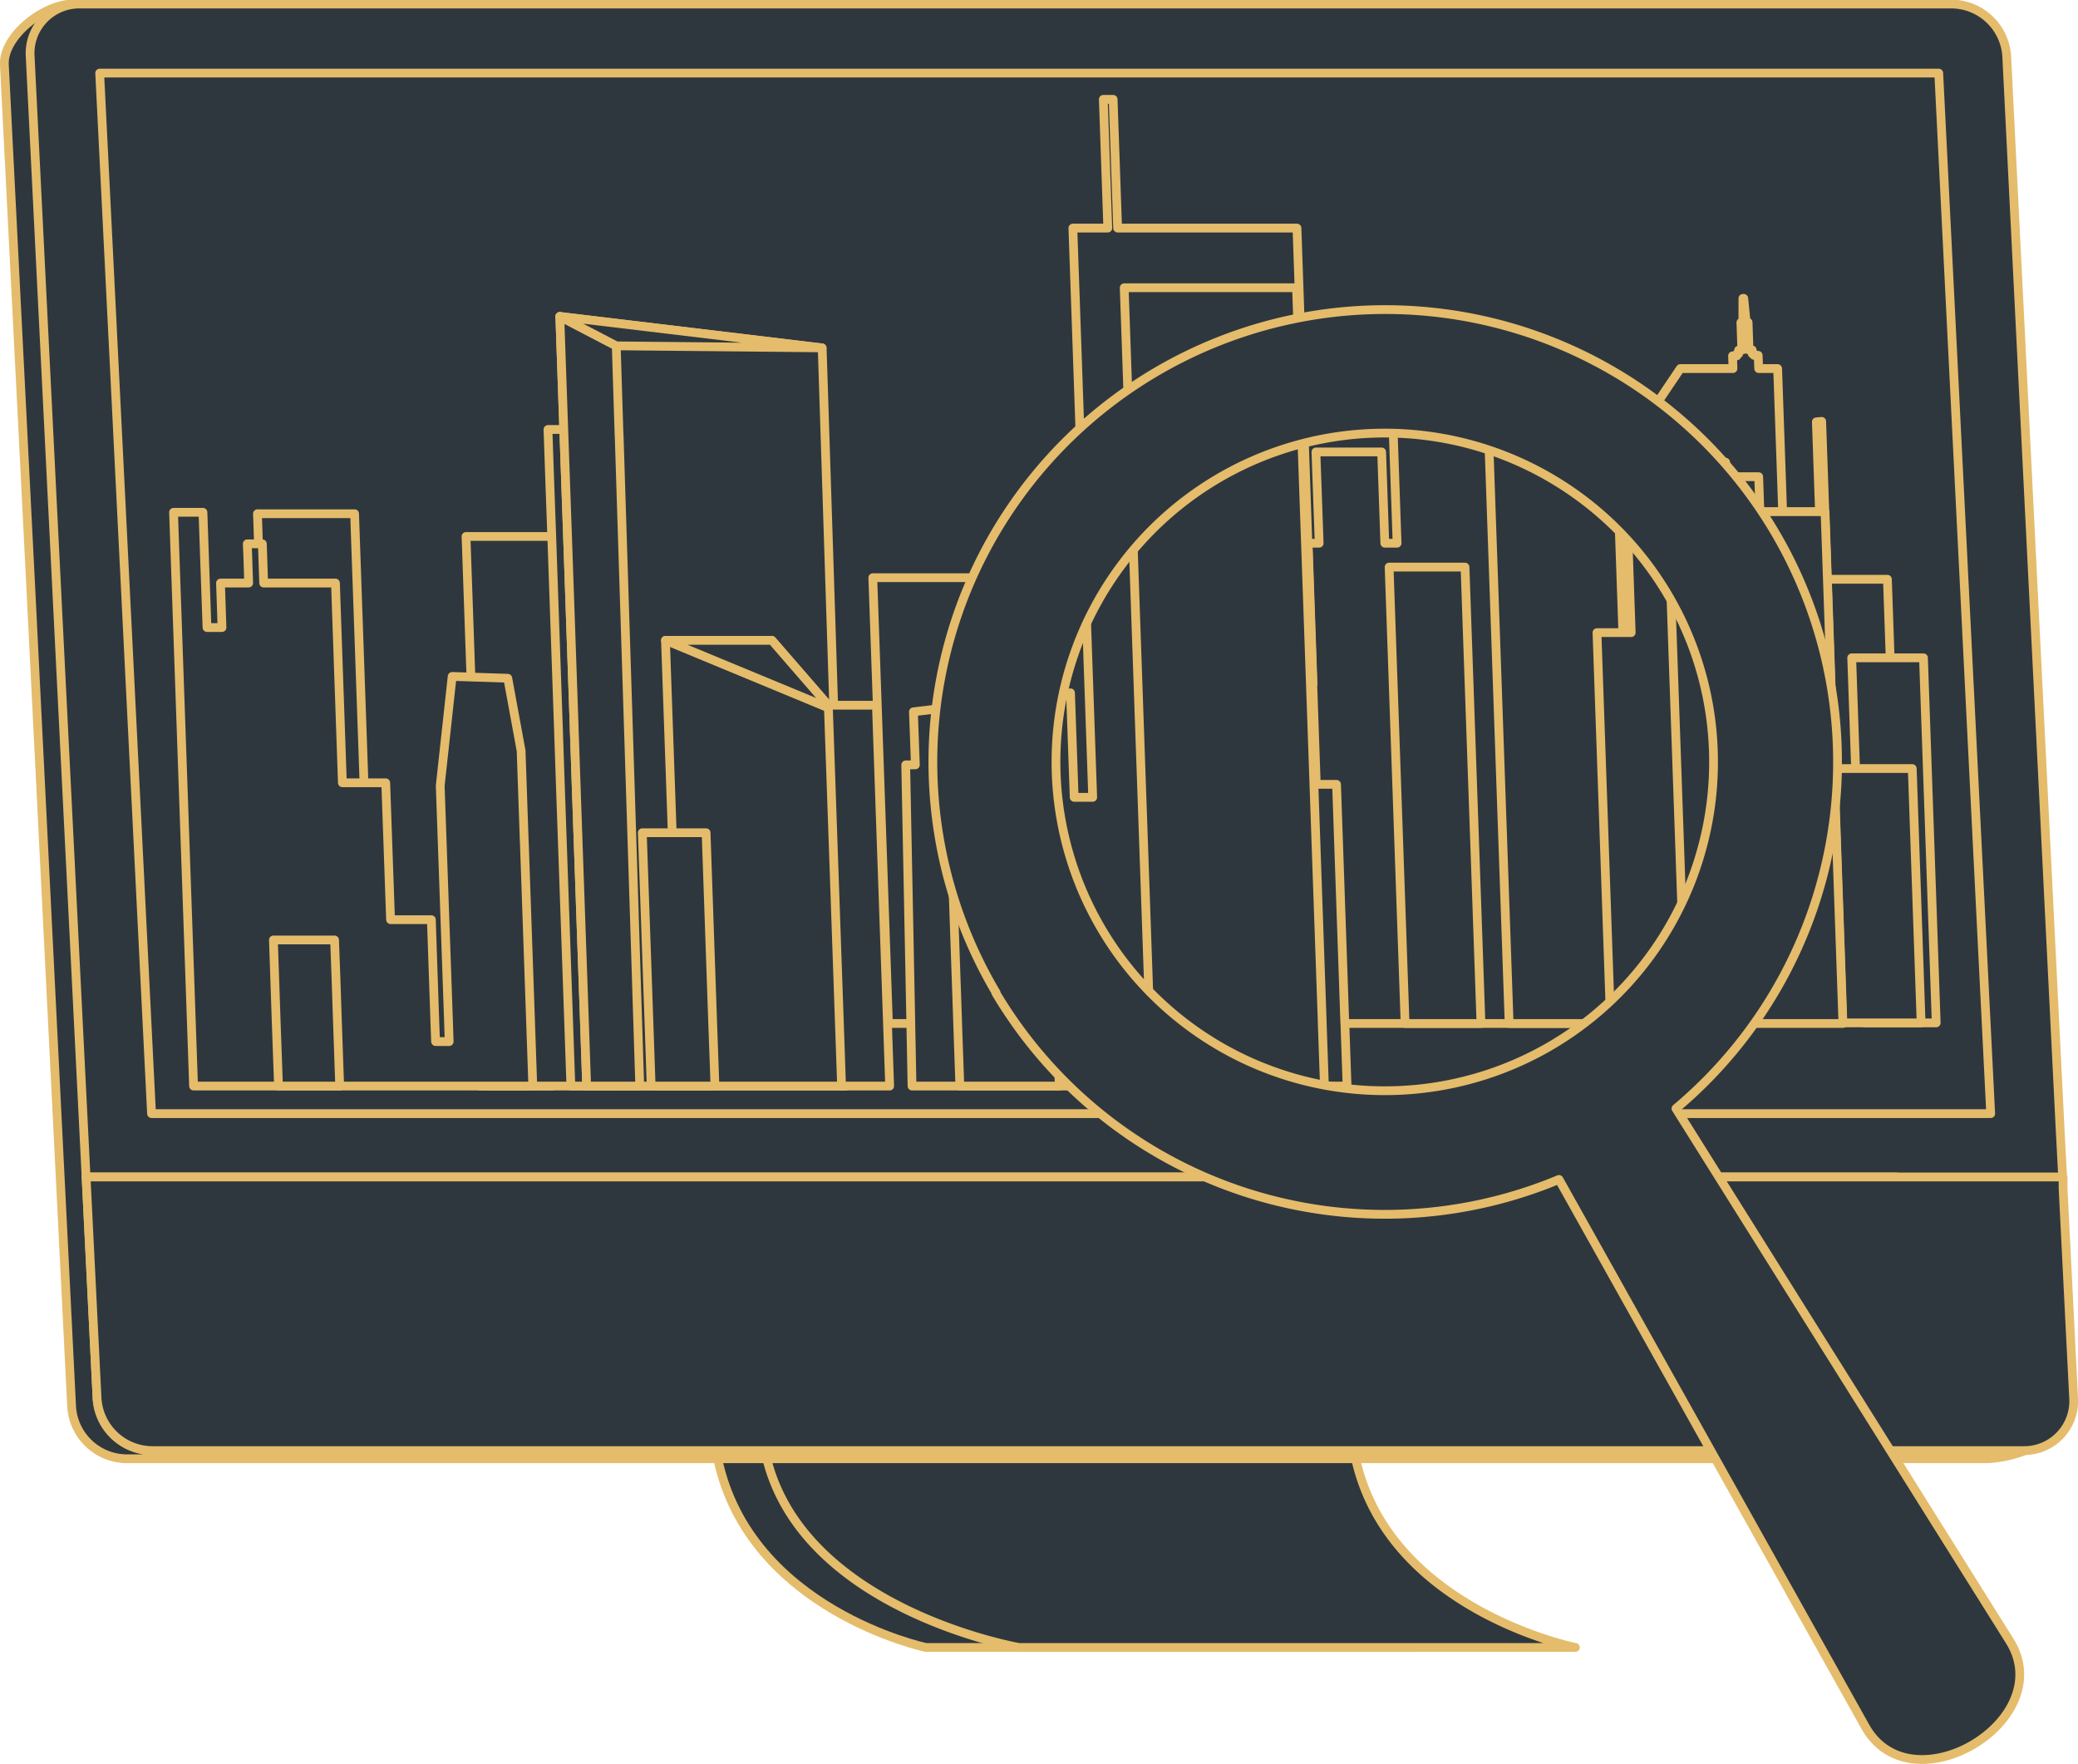 <?xml version="1.0" encoding="UTF-8"?> <svg xmlns="http://www.w3.org/2000/svg" viewBox="0 0 236.82 201"> <defs> <style>.cls-1,.cls-2{fill:#2f373e;stroke:#e4bc6b;stroke-linecap:round;stroke-linejoin:round;}.cls-2{fill-rule:evenodd;}</style> </defs> <g id="Слой_2" data-name="Слой 2"> <g id="Слой_2-2" data-name="Слой 2"> <path class="cls-1" d="M161.22,187.73H105.51s-20.09-4.24-23.72-21.53q-.11-.45-.18-.93H136q.09.48.18.93C140,183.49,161.22,187.73,161.22,187.73Z"></path> <path class="cls-1" d="M179.54,187.73H116.12s-24.46-4.24-28.74-21.53a9,9,0,0,1-.21-.93H154.3c.06.32.12.63.19.93C158.3,183.49,179.54,187.73,179.54,187.73Z"></path> <path class="cls-1" d="M234.07,134.12l-.41-5.45L224.37,6.46a6.34,6.34,0,0,0-6.27-6H8.26C5,.5.34,4.09.5,7.39l3,59.41,4.66,93.43a6.33,6.33,0,0,0,6.26,6h212a13.7,13.7,0,0,0,4.34-.92H17.32a6.34,6.34,0,0,1-6.26-6L9.81,134.12H216.13"></path> <path class="cls-1" d="M235.07,134.12l-.29-5.48-1.64-33-.27-5.48L228.7,6.46a6.35,6.35,0,0,0-6.28-6H9.11a5.61,5.61,0,0,0-5.67,6L6.52,68.32l3.29,65.8H216.13"></path> <path class="cls-1" d="M235.08,134.12H9.81l1.25,25.18a6.34,6.34,0,0,0,6.26,6h213.4a5.64,5.64,0,0,0,5.6-6l-.95-18.88-.25-5,0-.81v-.46"></path> <polygon class="cls-1" points="226.87 126.9 220.95 8.33 11.36 8.33 17.27 126.9 226.87 126.9"></polygon> <polygon class="cls-1" points="161.3 68.23 164.68 68.23 164.65 67.19 161.27 67.19 161.3 68.23"></polygon> <polygon class="cls-1" points="160.88 68.46 165.12 68.46 165.1 68.01 160.86 68.01 160.88 68.46"></polygon> <polygon class="cls-1" points="160.08 76.08 166.45 76.08 166.18 68.46 159.82 68.46 160.08 76.08"></polygon> <polygon class="cls-1" points="186.5 116.63 184.46 58.06 165.79 48.18 159 48.18 158.94 46.43 158.68 46.43 159.22 61.9 157.82 61.9 157.46 51.5 149.97 51.5 150.34 61.9 149.08 61.9 149.64 77.94 148.24 77.94 149.59 116.63 186.5 116.63"></polygon> <polygon class="cls-1" points="169.67 50.23 171.99 116.63 186.5 116.63 184.46 58.06 169.67 50.23"></polygon> <polygon class="cls-1" points="168.78 116.63 166.96 64.62 158.31 64.62 160.13 116.63 168.78 116.63"></polygon> <polygon class="cls-1" points="101.25 116.63 99.47 65.83 111.34 65.83 113.11 116.63 101.25 116.63"></polygon> <polygon class="cls-1" points="153.52 123.76 103.94 123.76 103.8 116.63 103.8 116.54 103.22 87.16 104.32 87.16 104.1 81.11 111.83 80.18 122 78.95 122.42 90.86 124.53 90.86 122.27 25.99 126.25 25.99 125.74 11.32 126.86 11.32 127.37 25.99 147.81 25.99 149.61 77.93 150.01 89.38 152.32 89.38 153.26 116.54 153.27 116.63 153.52 123.76"></polygon> <polygon class="cls-1" points="120.72 123.76 109.39 123.76 109.14 116.63 109.14 116.54 108.34 93.56 119.66 93.56 120.46 116.54 120.72 123.76"></polygon> <polygon class="cls-1" points="150.94 123.76 131.29 123.76 131.04 116.54 128.12 32.79 147.76 32.79 149.34 77.93 150.69 116.54 150.69 116.63 150.94 123.76"></polygon> <polygon class="cls-1" points="211.24 72.28 213.38 72.28 213.34 71.23 211.2 71.23 211.24 72.28"></polygon> <polygon class="cls-1" points="210.97 72.5 213.66 72.5 213.64 72.05 210.96 72.05 210.97 72.5"></polygon> <polygon class="cls-1" points="210.34 73.69 214.37 73.69 214.33 72.5 210.3 72.5 210.34 73.69"></polygon> <polygon class="cls-1" points="208.59 113.61 216.76 113.61 215.1 66.01 206.92 66.01 208.59 113.61"></polygon> <polygon class="cls-1" points="212.48 116.56 211.03 74.96 219.21 74.96 220.66 116.56 212.48 116.56"></polygon> <polygon class="cls-1" points="208.1 116.56 207.09 87.58 217.93 87.58 218.94 116.56 208.1 116.56"></polygon> <path class="cls-1" d="M203.7,73.8,202.59,42h-2.16l-.06-1.51h-.48V40.3h-.2l0-.42h-.36l-.11-3.15H199L198.73,34h-.1l0,2.75h-.23l.11,3.15h-.37l0,.42h-.2v.23h-.49L197.5,42h-6l-3.3,4.9.94,26.86Zm-4.87-34h-.11l-.1-2.82h.11Zm.22,0h-.11l-.1-2.82H199Z"></path> <path class="cls-1" d="M207,48.07l.36,10.25h-6.79l-.14-4h-3.71l-.06-1.65h-2l.05,1.65h-9.33l-.09.19.61,17.58H182l1.55,44.49H210l-2.39-68.56Z"></path> <polygon class="cls-1" points="210.03 116.63 192.13 116.63 190.09 58.31 207.99 58.31 210.03 116.63"></polygon> <polygon class="cls-1" points="67.73 91.16 61.65 91.16 61.39 83.87 67.48 83.87 67.73 91.16"></polygon> <polygon class="cls-1" points="62.9 123.76 54.64 123.76 54.39 116.54 53.69 96.42 61.95 96.42 62.65 116.54 62.9 123.76"></polygon> <polygon class="cls-1" points="70.19 123.76 55.3 123.76 55.05 116.54 54.34 96.42 53.67 77.15 53.11 61.13 68.01 61.13 69.94 116.54 70.19 123.76"></polygon> <polygon class="cls-1" points="35.44 122.56 44.45 122.56 43.4 92.48 35.44 122.56"></polygon> <polygon class="cls-1" points="30.98 105.43 42.05 105.43 40.41 58.54 29.34 58.54 30.98 105.43"></polygon> <polygon class="cls-1" points="60.72 123.76 22.06 123.76 21.81 116.54 19.91 62.2 19.78 58.38 23.13 58.38 23.28 62.72 23.59 71.51 25.3 71.51 25.13 66.44 28.34 66.44 28.23 63.14 28.18 61.97 29.9 61.97 29.94 63.19 30.05 66.44 38.23 66.44 39.02 89.2 43.96 89.2 44.51 104.8 49.16 104.8 49.56 116.54 49.64 118.69 51.19 118.69 51.12 116.54 50.17 89.54 51.53 77.08 53.67 77.15 57.87 77.29 59.39 85.56 59.74 95.72 59.77 96.42 60.47 116.54 60.72 123.76"></polygon> <polygon class="cls-1" points="38.72 123.76 31.74 123.76 31.48 116.54 31.16 107.11 38.13 107.11 38.3 111.77 38.3 111.78 38.46 116.54 38.67 122.56 38.72 123.76"></polygon> <polygon class="cls-1" points="77.71 123.76 65.06 123.76 64.81 116.54 63.92 91.16 63.67 83.88 63.66 83.66 63.66 83.44 63.63 82.66 62.88 61.13 62.65 54.76 62.45 48.94 75.1 48.94 75.94 72.97 75.94 73.01 76.7 94.89 77.46 116.54 77.71 123.76"></polygon> <polygon class="cls-1" points="96.41 123.76 66.86 123.76 66.61 116.54 65.72 91.16 65.47 83.88 65.46 83.66 65.45 83.44 65.43 82.66 64.68 61.13 64.42 53.78 64.25 48.94 63.8 36.06 93.7 39.65 95.01 80.36 96.18 116.54 96.41 123.76"></polygon> <polygon class="cls-1" points="72.91 123.76 66.86 123.76 66.61 116.54 65.72 91.16 65.47 83.88 65.46 83.66 65.45 83.44 65.43 82.66 64.68 61.13 64.42 53.78 64.25 48.94 63.8 36.06 70.23 39.41 70.53 48.94 70.57 49.93 72.68 116.54 72.91 123.76"></polygon> <polygon class="cls-1" points="70.24 39.41 93.69 39.64 63.8 36.06 70.24 39.41"></polygon> <polygon class="cls-1" points="96.27 123.76 77.61 123.76 77.36 116.54 76.61 94.89 75.84 72.97 87.97 72.97 94.4 80.38 94.77 80.81 96.02 116.54 96.27 123.76"></polygon> <polygon class="cls-1" points="94.77 80.81 87.97 72.97 75.84 72.97 94.77 80.81"></polygon> <polygon class="cls-1" points="81.48 123.76 74.21 123.76 73.96 116.54 73.2 94.89 80.47 94.89 81.22 116.54 81.48 123.76"></polygon> <polygon class="cls-1" points="101.39 123.76 95.91 123.76 95.66 116.54 94.41 80.66 94.4 80.38 94.4 80.36 99.88 80.36 101.14 116.54 101.39 123.76"></polygon> <path class="cls-2" d="M113.48,113.13a51.56,51.56,0,0,0,64.19,21.27l34.91,62.36c5.24,9.36,22.11-.71,16.46-9.76L191,126.32a51.55,51.55,0,1,0-77.47-13.19Zm12.11-7.19a37.47,37.47,0,1,1,51.34,13.11A37.47,37.47,0,0,1,125.59,105.94Z"></path> </g> </g> </svg> 